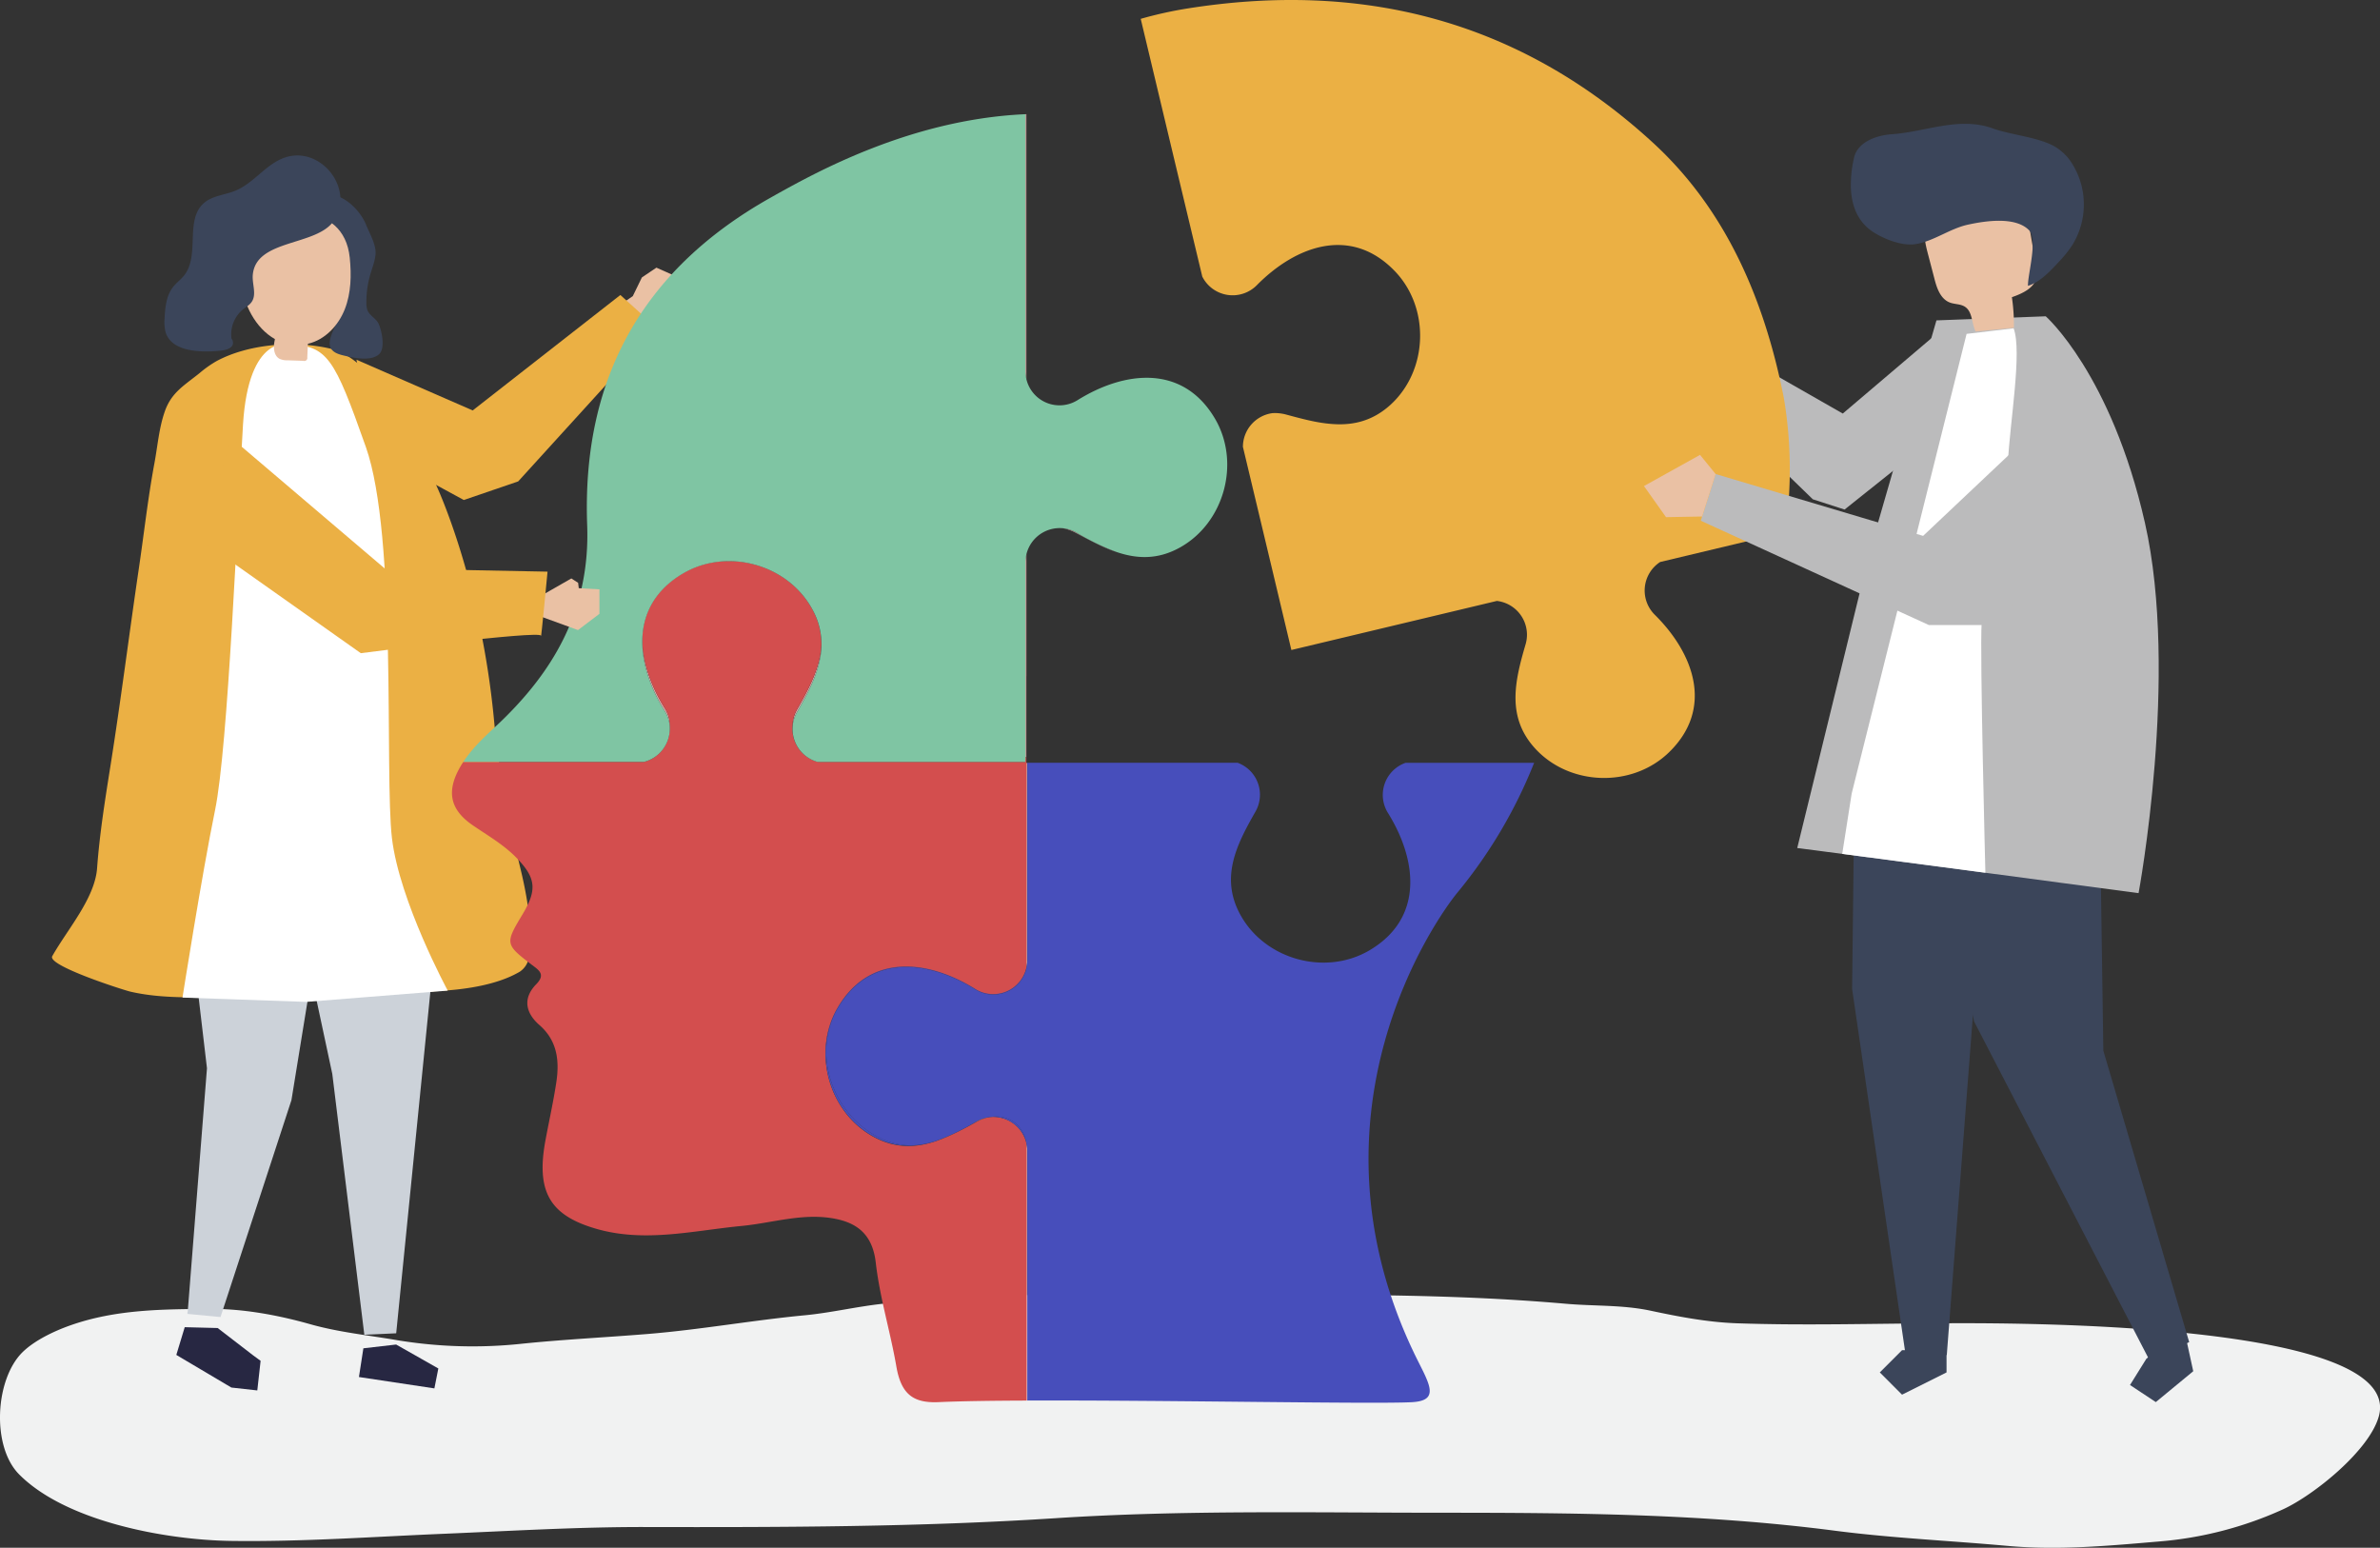 <svg xmlns="http://www.w3.org/2000/svg" viewBox="0 0 994 646.38"><rect x="0" y="0" width="994" height="646.38" fill="#333333" stroke="none"/><defs><style>.cls-1{fill:#f1f2f2;}.cls-2{fill:#eac1a4;}.cls-3{fill:#ccd2d9;}.cls-4{fill:#272742;}.cls-5{fill:#ebb044;}.cls-6{fill:#fff;}.cls-7{fill:#3b455a;}.cls-8{fill:#bbbbbc;}.cls-9{fill:#d9a3a3;}.cls-10{fill:#d34e4e;}.cls-11{fill:#474ebb;}.cls-12{fill:#7fc5a3;}</style></defs><g id="Layer_2" data-name="Layer 2"><g id="Shadow"><path class="cls-1" d="M456,540.6c-29.11.08-58.22.76-87.27,3.89-11,1.18-21.69,3.78-32.67,4.82-21.93,2.09-43.47,6-65.48,7.8-17.73,1.45-35.53,2.3-53.21,4.14A193.28,193.28,0,0,1,166,559.73c-12.18-2.11-24.41-3.3-36.38-6.68-13.38-3.79-27.93-6.5-41.88-6.41-19.89.14-39.26.16-58.3,6.85-6.68,2.35-14.86,6.21-19.94,11.14C-2.08,575.91-3.65,604.06,8,615.76c19.54,19.69,61.23,27.42,88.62,27.78,30,.4,59.16-1.75,89.21-3,27.92-1.18,55.78-2.86,83.75-2.8,57.13.12,114.26,0,171.29-3.69,53.57-3.48,107.28-2.28,161-2.28,55.06,0,109.75.41,164.41,7.5,23.82,3.09,48.08,4.17,72,6.33,21.44,1.94,42,0,63.39-1.82a155.32,155.32,0,0,0,52-13.51c12.89-6,35.88-24.5,39.83-38.75,11.09-39.93-156.22-39-181.9-38.88-28.74.1-57.7,1-86.42,0-12.08-.45-24-2.73-35.77-5.24s-23.57-1.86-35.48-2.91c-49.65-4.37-99.42-3.73-149.23-3.73C488.46,540.69,472.24,540.55,456,540.6Z"/></g><g id="Object"><path class="cls-2" d="M268.08,115.87l6.07-4.09,6.94,3.09,3.46,6.46-2.45,4.92L275.89,129l2.15.84-.6,1.76-9.63,3.17c-2-2.54-9.2-5.13-10.24-6.49l6.71-4.6Z"/><polygon class="cls-3" points="139.84 353.04 72.57 328.3 86.44 446.14 78.4 547.81 78.19 548.49 78.35 548.51 78.33 548.73 91.6 550 91.6 549.98 92.1 550.04 121.72 459.46 137.41 362.97 137.41 362.97 139.84 353.04"/><polygon class="cls-4" points="90.91 554.63 77.15 554.28 73.63 565.89 73.98 566 73.89 566.01 96.64 579.49 107.46 580.69 108.84 568.33 105.92 566.19 90.91 554.63"/><polygon class="cls-3" points="185.66 355.06 165.47 556.83 152.16 557.44 138.78 448.49 115.59 339.99 185.66 355.06"/><polygon class="cls-4" points="165.44 561.52 183.07 571.52 181.42 579.84 149.91 575.09 151.76 563.1 165.44 561.52"/><path class="cls-5" d="M217.2,405.74c4.26-3,4.35-8.1,4.34-13.26,0-9.68-1.75-19.57-4-29-4.23-17.64-9-38.89-11.12-61.75C201,242.65,182.35,203,182.35,203l-6-16.05c-1.19-2.09-2.43-4.16-3.73-6.19C165.07,169,152,148.9,138.05,145.62l-.88-.2c-14.69-3.22-33.5-1.73-46.77,5.41a46.65,46.65,0,0,0-7,4.95c-6.49,5.24-11.78,8.07-14.57,16.05-2.43,6.92-3,14.48-4.34,21.65-2.72,14.58-4.34,29.34-6.51,44C53.92,265,50.46,292.57,46.11,320c-2.25,14.13-4.51,28.29-5.56,42.57-.94,12.62-12.33,25.44-18.73,36.76-2.23,3.94,29.76,14.14,32.62,14.81,13.27,3.08,27.39,2.29,41.07,2.36q45,.2,89.86-2.77c9.94-.66,22.19-2.56,31-7.51A9.47,9.47,0,0,0,217.2,405.74Z"/><path class="cls-6" d="M120.7,143.81s-16.88-4.56-19.21,33.53-6.22,134.51-11.67,161-13.6,78.28-13.6,78.28l51.7,1.8L187,413.71S166.8,376.39,163.69,350,166,224,152.8,186.67,136.81,144.48,120.7,143.81Z"/><polygon class="cls-5" points="156.03 188.34 193.71 208.82 216.42 201.05 274.53 137.16 259.09 123.2 197.42 171.41 148.87 150.23 156.03 188.34"/><path class="cls-7" d="M144.25,113.62c2.56,7.67-1.14,15.85-4.39,22.84-2.87,6.2-3.88,10.28,3.43,11.95,4.12,1,11.42,2.71,15-.45,2.73-2.38,1.19-9.76-.14-12.69-1-2.24-3.7-3.37-4.66-5.64a7.89,7.89,0,0,1-.46-3,40.9,40.9,0,0,1,1.69-12.24c.8-2.7,1.88-5.34,2.12-8.14.35-4.06-2.52-8.78-4-12.51-2.8-6.94-12.57-16.24-20.74-10.8-1.86,1.24-3,3.34-3.85,5.38a9.88,9.88,0,0,0-1.08,3.83c-.06,5.33,4.8,6.23,8.16,8.76A26.72,26.72,0,0,1,144.25,113.62Z"/><path class="cls-2" d="M128.7,143.55c7.09-1.67,12.64-7.62,15.3-14.4s2.81-14.3,2.07-21.55c-2.45-24.12-32.46-22.57-42.62-4.08C94.6,119.63,108.08,148.41,128.7,143.55Z"/><path class="cls-2" d="M128.7,141l-.36,8.25a1.26,1.26,0,0,1-1.63,1.45l-6.72-.23a7.29,7.29,0,0,1-3.24-.62c-2.14-1.15-2.58-4.05-2.24-6.46s1.2-4.83.69-7.2c4.63,2.27,9-2.87,13.64-.6Z"/><path class="cls-7" d="M119,65.79c-7.88,2.67-12.93,10.64-20.62,13.82-4.41,1.83-9.62,2.06-13.22,5.2-8.06,7-1.58,21.76-8.21,30.16-1.37,1.75-3.23,3.07-4.61,4.81-3,3.75-3.38,8.88-3.64,13.67a15.49,15.49,0,0,0,.11,3.33c1,11.06,17.09,10.36,23.47,9.65,7-.78,4.66-4.67,4.66-4.67l-.25-.31a13.42,13.42,0,0,1,4.7-12.14c1.31-1.06,2.86-1.9,3.78-3.31,2.07-3.17.1-7.36.4-11.13,1.23-15.18,26.71-11.93,33.9-22.74C148.31,78.87,133.9,60.73,119,65.79Z"/><polygon class="cls-2" points="720.37 150.69 711.51 145.74 709.21 137.08 707.13 136.64 706.48 139.18 702.51 132.54 696.6 130.45 689.76 135.23 687.21 143.47 692.68 149.76 702.06 152.99 713.89 160.3 720.37 150.69"/><polygon class="cls-8" points="721.21 145.06 707.92 160.79 757.12 208.52 770.38 212.8 826.87 167.75 811.76 136.9 769.63 172.71 721.21 145.06"/><polygon class="cls-7" points="914.03 563.63 916 572.67 900.37 585.56 889.59 578.43 896.42 567.46 912.05 554.58 914.03 563.63"/><polygon class="cls-7" points="859.36 285.38 876.8 325.6 878.45 438.78 914.31 560.51 897.64 567.9 824.45 426.56 816.12 381.79 812.8 287.5 859.36 285.38"/><polygon class="cls-7" points="774.9 294.39 773.53 413 795.88 565.92 813.07 565.92 823.92 424.82 847.44 283.71 774.9 294.39"/><polygon class="cls-7" points="812.97 563.88 812.97 573.17 794.38 582.46 785.09 573.17 794.38 563.88 812.97 563.88"/><path class="cls-8" d="M808.75,133.8l45.65-1.7s27.31,24,41.42,86.23C910.19,281.74,893.17,373,893.17,373s-122.48-16.32-142.56-18.84L781.25,229Z"/><path class="cls-2" d="M825.11,138.46l16-1.56a80.33,80.33,0,0,0-.85-12.78c4.44-1.55,9.58-3.89,10.36-8.53a13.17,13.17,0,0,0-.25-4.42Q848.8,102.1,847.25,93a16.1,16.1,0,0,0-1.88-6c-2-3.14-5.85-4.52-9.52-5.17-9.36-1.63-19.55.38-26.82,6.5a14.53,14.53,0,0,0-4.53,6c-1.32,3.67-.34,7.72.64,11.49l2.73,10.44c1,4,2.55,8.56,6.41,10.06,2,.8,4.46.57,6.31,1.75C823.86,130.12,823.41,135,825.11,138.46Z"/><path class="cls-7" d="M773,78.05a51.51,51.51,0,0,1,1.31-12.11c1.42-6.49,9.08-9.41,15.71-9.87,14.32-1,28.14-7.49,42.13-2.48,8,2.87,18.73,3.56,26,7.59a21.42,21.42,0,0,1,7.31,7.23,32.19,32.19,0,0,1,0,34,45.35,45.35,0,0,1-5,6.3c-3.78,4.09-8.3,9.14-13.49,10.65-.12-4.64,4.13-19.28.57-23.09-5.65-6-18.45-4-25.47-2.48-7.66,1.61-14.49,7-22.08,8.17-5.47.83-12.44-1.86-17.08-4.69C775.64,92.87,773.21,85.54,773,78.05Z"/><path class="cls-6" d="M821.34,139.44l-48,192-3.94,25.18,59.79,7.87s-2.36-91.93-1.57-104.18,9.66-38.77,11-67.33c.78-16.52,6-46.2,2.36-55.86Z"/><path class="cls-9" d="M428.66,352.27v52a14.49,14.49,0,0,0,.39-3.27V318.64h-.39Z"/><path class="cls-9" d="M428.68,282.37V231.45a14.35,14.35,0,0,0-.41,3.31v81.5h.39V282.37Z"/><path class="cls-9" d="M413.38,466.52a14,14,0,0,0-5.58,1.81A99.77,99.77,0,0,1,391,476.44c5.56-1.84,11.06-4.83,16.83-8A18.1,18.1,0,0,1,413.38,466.52Z"/><path class="cls-9" d="M466.28,230.54a99.31,99.31,0,0,1-16.75-8.11,14,14,0,0,0-5.58-1.81,18.1,18.1,0,0,1,5.51,2C455.23,225.71,460.73,228.7,466.28,230.54Z"/><path class="cls-9" d="M428.65,477.35V584.92h.41V480.66A14.35,14.35,0,0,0,428.65,477.35Z"/><path class="cls-9" d="M277.58,296.9a13.91,13.91,0,0,1,2.14,7.75,14,14,0,0,0-2.09-8.91c-5.74-9.2-9.41-19.42-9.36-29.06C267.91,276.66,271.62,287.33,277.58,296.9Z"/><path class="cls-9" d="M343.09,269.27c-.45,9.26-5.1,18.06-10.18,27a14.06,14.06,0,0,0-1.87,7.12,14,14,0,0,1,1.83-5.94C338.16,288.14,343,279,343.09,269.27Z"/><path class="cls-9" d="M428.67,158.35V47.68h-.39V155.08A14.49,14.49,0,0,0,428.67,158.35Z"/><path class="cls-10" d="M413.38,466.52a18.1,18.1,0,0,0-5.51,2c-5.77,3.13-11.27,6.12-16.83,8-8.36,2.85-17,3.29-26.19-1.74-18.82-10.23-25.79-35.55-14.93-54,13.38-22.75,37.72-19.95,57.4-7.67a14.21,14.21,0,0,0,21.34-8.79V318.64h0v-2.38h-.39v1.92H341.49A14.26,14.26,0,0,1,331,303.34a14.06,14.06,0,0,1,1.87-7.12c5.08-8.89,9.73-17.69,10.18-27a29.84,29.84,0,0,0-3.82-14.81c-10.22-18.83-35.54-25.81-54-15-11.69,6.87-16.63,16.64-17,27.18,0,9.64,3.62,19.86,9.36,29.06a14,14,0,0,1,2.09,8.91A14.27,14.27,0,0,1,269,318.18H193.53c-.25.38-.51.75-.75,1.14-6.51,10.65-5.17,18.56,4.55,25.26,6.22,4.29,12.79,8,18.25,13.54,8.32,8.5,8.86,13.51,2.5,24C210.93,394,211,394.45,222,402.85c2.95,2.26,6.07,4,1.93,8.22-6.1,6.28-3.92,12.41,1.33,17,7.37,6.42,8.48,14.66,7.09,23.88-1.2,8-3,16-4.49,24-4.06,21.55,1.59,31.55,21.06,37.21,20.33,5.91,40.55.79,60.82-1.16,13.58-1.31,26.95-6,40.85-2.6,9,2.23,14,7.75,15.16,17.85,1.69,14.74,6.08,28.82,8.59,43.32,2,11.83,7.19,15.52,17.84,15,8.92-.4,21.69-.59,36.5-.64V477.35A14.26,14.26,0,0,0,413.38,466.52Z"/><path class="cls-5" d="M502.13,115.51a14.2,14.2,0,0,0,22.79,3.59c16.29-16.51,39.31-24.89,57.62-5.87,14.84,15.42,13.94,41.67-2,56-7.82,7-16.28,8.6-25.08,7.77-5.83-.5-11.87-2.13-18.21-3.84a18,18,0,0,0-5.82-.62,14.24,14.24,0,0,0-12.33,14.08l11.83,49.53h0l7.86,33h0l.28,1.19.27,1.12.38-.09,85.44-20.4a14.21,14.21,0,0,1,12,18.11c-4.48,15.29-8,30.15,3.75,43.25,14.31,15.94,40.55,16.85,56,2,19-18.29,10.67-41.32-5.83-57.62a14.22,14.22,0,0,1,2.28-22l52.24-12.47a180.67,180.67,0,0,0-.57-56c-9-45.72-26.78-81.08-54.81-106.76C632.7,6.76,566.34-7.65,495.88,3.55a166.52,166.52,0,0,0-19.46,4.32L490.05,65Z"/><polygon class="cls-10" points="428.67 316.26 428.66 316.26 428.66 318.64 428.66 318.64 428.67 317.49 428.67 316.26"/><path class="cls-11" d="M589.67,585.6c12.71-.69,6.54-8.63.68-21-47.57-100,9.09-180.58,18.37-191.86a202.23,202.23,0,0,0,32-54.15H587a14.21,14.21,0,0,0-7.34,20.9c12.26,19.69,15.05,44-7.71,57.4-18.45,10.85-43.77,3.87-54-15-8.41-15.48-1.51-29.1,6.4-42.94a14.21,14.21,0,0,0-7.49-20.4H429.05V401a14.49,14.49,0,0,1-.39,3.27v.35a14.22,14.22,0,0,1-21.29,8.59c-19.69-12.27-44-15.06-57.4,7.69-10.85,18.46-2.82,43.34,16,53.57,9.1,4.94,17.14,4.63,25.07,2a99.77,99.77,0,0,0,16.76-8.11,14,14,0,0,1,5.58-1.81c7.24-1.28,13.64,2.73,15.27,10.59v.24a14.35,14.35,0,0,1,.4,3.31V584.91C486.38,584.7,574,586.45,589.67,585.6Z"/><path class="cls-11" d="M428.65,477.35v-.24c-1.63-7.86-8-11.87-15.27-10.59A14.26,14.26,0,0,1,428.65,477.35Z"/><path class="cls-11" d="M407.32,413c-19.68-12.28-44-15.08-57.4,7.67-10.86,18.44-3.89,43.76,14.93,54,9.24,5,17.83,4.59,26.19,1.74-7.93,2.64-16,2.95-25.07-2-18.82-10.23-26.85-35.11-16-53.57,13.38-22.75,37.71-20,57.4-7.69a14.22,14.22,0,0,0,21.29-8.59v-.35A14.21,14.21,0,0,1,407.32,413Z"/><path class="cls-12" d="M507.41,174.81C494,152.06,469.68,154.86,450,167.14a14.21,14.21,0,0,1-21.33-8.79,14.49,14.49,0,0,1-.4-3.27V47.69C399,49,370.41,57.85,343,71.27c-7.36,3.61-14.6,7.56-21.77,11.62-50.34,28.51-78.35,72.28-76,136.42,1.34,36-14.69,62.19-38.36,84.21-4.29,4-8.54,7.94-12,12.72-.47.63-.91,1.28-1.35,1.94H269a14.27,14.27,0,0,0,10.73-13.53,14,14,0,0,0-2.14-7.75c-6-9.57-9.68-20.24-9.31-30.22.38-10.54,5.32-20.31,17-27.18,18.45-10.85,43.77-3.87,54,15a29.84,29.84,0,0,1,3.82,14.81c-.1,9.69-4.93,18.87-10.22,28.13a14,14,0,0,0-1.83,5.94,14.26,14.26,0,0,0,10.45,14.84h86.78V234.76A14.3,14.3,0,0,1,444,220.62a14,14,0,0,1,5.58,1.81,99.31,99.31,0,0,0,16.75,8.11c8.37,2.85,17,3.29,26.2-1.74C511.3,218.57,518.26,193.25,507.41,174.81Z"/><polygon class="cls-8" points="861.6 168.65 803.18 223.8 716.53 197.97 710.33 217.47 805.57 261.03 830.63 261.03 883.58 215.98 861.6 168.65"/><polygon class="cls-2" points="710.89 215.71 695.81 215.98 686.6 202.99 710.01 189.97 716.53 197.97 710.89 215.71"/><polygon class="cls-2" points="226.17 248.7 225.89 257.49 241.4 263.14 250.35 256.36 250.35 246.13 241.72 245.65 241.45 243.4 238.62 241.58 226.17 248.7"/><path class="cls-5" d="M96.68,182.94l64,54.48,68,1.32s-2.76,29.2-2.73,26.77-75.26,7.28-75.26,7.28l-66.8-47.21Z"/></g></g></svg>